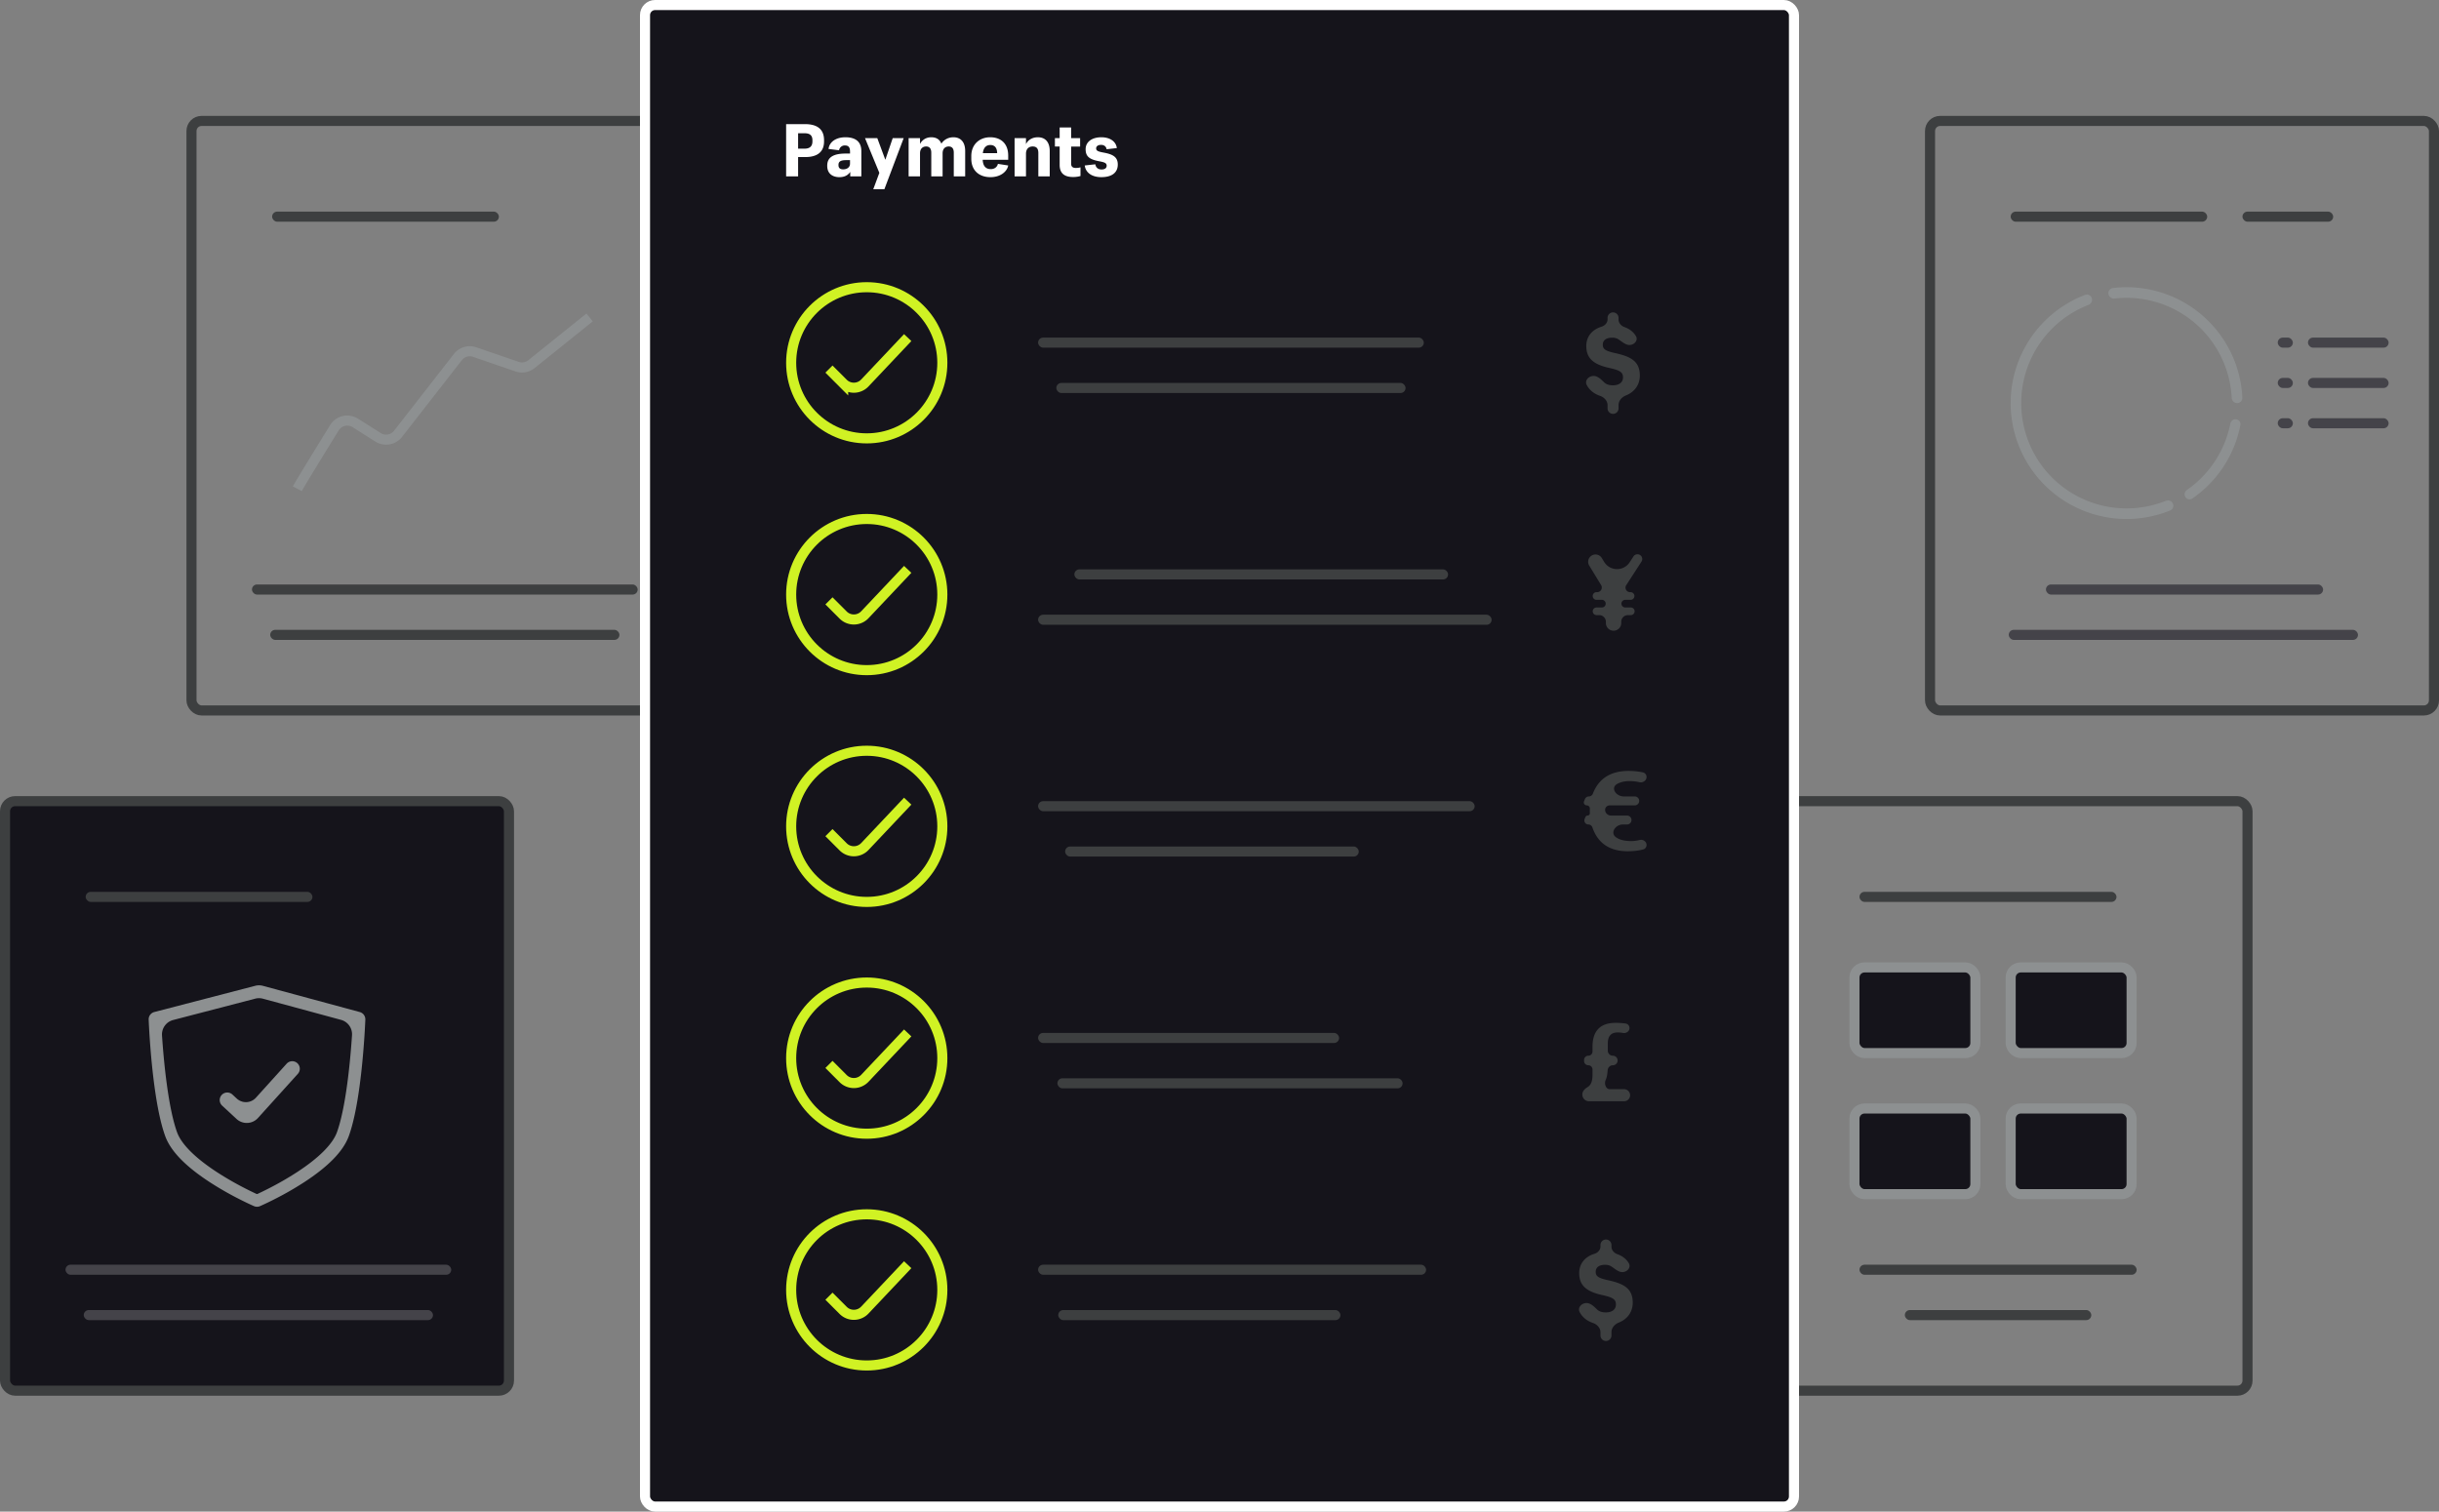<svg xmlns="http://www.w3.org/2000/svg" fill="none" viewBox="0 0 484 300"><rect x="0" y="0" width="484" height="300" fill="#808080" stroke="none"/><g class="anime--appear-up"><rect width="100" height="117" x="1" y="159" fill="#15141B" stroke="#3D3F40" stroke-width="2" rx="2"/><rect width="69.302" height="2" x="16.62" y="260" fill="#444349" rx="1"/><rect width="76.542" height="2" x="13" y="251" fill="#444349" rx="1"/><path fill="#8D9091" fill-rule="evenodd" d="M71.392 200.855a1.499 1.499 0 0 1 1.107 1.504l-.013.305a162.705 162.705 0 0 1-.226 3.85c-.22 3.11-.521 6.221-.918 9.131-.552 4.049-1.244 7.383-2.11 9.791-1.133 3.153-4.276 6.189-8.82 9.158a63.522 63.522 0 0 1-6.05 3.466c-.72.364-1.39.688-1.993.967-.364.169-.628.287-.774.35a1.5 1.5 0 0 1-1.19 0c-.145-.063-.41-.181-.774-.35a63.326 63.326 0 0 1-1.992-.967 63.73 63.73 0 0 1-6.05-3.465c-4.545-2.97-7.688-6.006-8.821-9.159-.866-2.408-1.557-5.742-2.11-9.791-.396-2.91-.698-6.021-.918-9.13a162.081 162.081 0 0 1-.239-4.156 1.5 1.5 0 0 1 1.122-1.508l20.022-5.203a3.004 3.004 0 0 1 1.538.008l19.209 5.199Zm-19.212-2.647a3.001 3.001 0 0 0-1.54-.007l-16.271 4.234a2.962 2.962 0 0 0-2.221 3.059c.01.166.022.333.034.502.222 3.147.527 6.292.926 9.22.542 3.981 1.216 7.236 2.019 9.472.876 2.443 3.71 5.183 7.869 7.905a62.493 62.493 0 0 0 5.936 3.404c.71.36 1.368.678 1.957.952.07.032.151.032.222 0 .59-.274 1.247-.592 1.957-.952a62.287 62.287 0 0 0 5.936-3.405c4.16-2.721 6.992-5.462 7.87-7.904.802-2.236 1.476-5.491 2.018-9.472.399-2.928.703-6.073.925-9.219l.038-.541a2.961 2.961 0 0 0-2.193-3.051l-15.482-4.197ZM59 211a1.5 1.5 0 0 0-2.119.108l-6.095 6.748a2.675 2.675 0 0 1-3.804.169l-.862-.799a1.5 1.5 0 1 0-2.04 2.201l2.85 2.641a3 3 0 0 0 4.266-.19l7.912-8.759A1.5 1.5 0 0 0 59 211Z" clip-rule="evenodd"/><rect width="45" height="2" x="17" y="177" fill="#3D3F40" rx="1"/></g><g class="anime--appear-up" data-animation-delay="0.2s"><rect width="100" height="117" x="38" y="24" stroke="#3D3F40" stroke-width="2" rx="2"/><rect width="69.302" height="2" x="53.62" y="125" fill="#3D3F40" rx="1"/><rect width="76.542" height="2" x="50" y="116" fill="#3D3F40" rx="1"/><path stroke="#8D9091" stroke-width="2" d="M59 97c.54-1.026 4.486-7.45 7.362-12.108a2.995 2.995 0 0 1 4.151-.954l4.504 2.85a3 3 0 0 0 3.97-.69l11.87-15.228a3 3 0 0 1 3.34-.993l8.418 2.89a3 3 0 0 0 2.853-.5L117 63"/><rect width="45" height="2" x="54" y="42" fill="#3D3F40" rx="1"/></g><g class="anime--appear-up" data-animation-delay="0.4s"><rect width="100" height="117" x="346" y="159" stroke="#3D3F40" stroke-width="2" rx="2"/><rect width="24" height="17" x="368" y="192" fill="#15141B" stroke="#8D9091" stroke-width="2" rx="2"/><rect width="24" height="17" x="399" y="192" fill="#15141B" stroke="#8D9091" stroke-width="2" rx="2"/><rect width="24" height="17" x="368" y="220" fill="#15141B" stroke="#8D9091" stroke-width="2" rx="2"/><rect width="24" height="17" x="399" y="220" fill="#15141B" stroke="#8D9091" stroke-width="2" rx="2"/><rect width="37" height="2" x="378" y="260" fill="#3D3F40" rx="1"/><rect width="55" height="2" x="369" y="251" fill="#3D3F40" rx="1"/><rect width="51" height="2" x="369" y="177" fill="#3D3F40" rx="1"/></g><g class="anime--appear-up" data-animation-delay="0.6s"><rect width="100" height="117" x="383" y="24" stroke="#3D3F40" stroke-width="2" rx="2"/><rect width="69.302" height="2" x="398.62" y="125" fill="#444349" rx="1"/><rect width="55" height="2" x="406" y="116" fill="#444349" rx="1"/><rect width="16" height="2" x="458" y="67" fill="#444349" rx="1"/><rect width="3" height="2" x="452" y="67" fill="#444349" rx="1"/><rect width="16" height="2" x="458" y="75" fill="#444349" rx="1"/><rect width="3" height="2" x="452" y="75" fill="#444349" rx="1"/><rect width="16" height="2" x="458" y="83" fill="#444349" rx="1"/><rect width="3" height="2" x="452" y="83" fill="#444349" rx="1"/><rect width="39" height="2" x="399" y="42" fill="#3D3F40" rx="1"/><rect width="18" height="2" x="445" y="42" fill="#3D3F40" rx="1"/><path fill="#8D9091" d="M443.944 80c.583 0 1.059-.473 1.032-1.056a23.008 23.008 0 0 0-8.102-16.488 23 23 0 0 0-17.592-5.295 1.019 1.019 0 0 0-.872 1.19c.095.576.639.963 1.218.896a20.89 20.89 0 0 1 23.233 19.697c.029.583.5 1.056 1.083 1.056ZM415.093 59.164c-.183-.55-.777-.85-1.318-.643a22.997 22.997 0 0 0-13.169 29.922 22.989 22.989 0 0 0 12.828 12.902 22.988 22.988 0 0 0 17.226-.038c.537-.218.766-.843.524-1.37-.242-.526-.865-.753-1.402-.537a20.913 20.913 0 0 1-15.567-.002 20.9 20.9 0 0 1-13.107-20.04 20.894 20.894 0 0 1 13.328-18.843c.54-.21.839-.801.657-1.351ZM433.675 98.643a.97.97 0 0 0 1.371.299 22.99 22.99 0 0 0 9.538-14.588.97.97 0 0 0-.824-1.136c-.548-.081-1.056.298-1.163.842a20.996 20.996 0 0 1-8.617 13.18c-.455.316-.599.933-.305 1.403Z"/></g><g class="anime--appear-up" data-animation-delay="1s"><rect width="228" height="298" x="128" y="1" fill="#15141B" stroke="#fff" stroke-width="2" rx="2"/><path fill="#fff" d="M156.001 35h2.378v-3.828h1.435c2.349 0 3.712-1 3.712-3.103v-.246c0-2.117-1.276-3.19-3.799-3.19h-3.726V35Zm2.378-5.495v-3.06h1.29c.986 0 1.552.377 1.552 1.392v.218c0 .986-.537 1.45-1.566 1.45h-1.276Zm10.346 4.61V35h2.204v-4.988c0-1.928-1.189-2.77-3.175-2.77-1.813 0-3.176.9-3.335 2.32l2.088.261a1.137 1.137 0 0 1 1.145-.957c.812 0 1.03.465 1.03 1.247v.363h-.856c-2.247 0-3.668.623-3.668 2.378v.087c0 1.551 1.102 2.218 2.407 2.218 1.174 0 1.798-.507 2.16-1.044Zm-1.392-.507c-.638 0-.942-.275-.942-.826v-.073c0-.696.522-.928 1.508-.928h.783v.696c0 .725-.595 1.131-1.349 1.131Zm6.759-6.191h-2.436l2.842 6.887-1.203 3.248h2.204l3.828-10.136h-2.175l-1.465 4.293-1.595-4.293ZM180.309 35h2.262v-4.567c0-.914.522-1.363 1.218-1.363.624 0 1.015.377 1.015 1.232V35h2.248v-4.567c0-.914.522-1.363 1.218-1.363.623 0 1 .377 1 1.232V35h2.262v-5.032c0-1.855-.971-2.726-2.334-2.726-.928 0-1.827.406-2.393 1.276-.333-.855-1.015-1.276-2.001-1.276-1.102 0-1.87.61-2.233 1.334v-1.16h-2.262V35Zm19.761-2.16-2.045-.32c-.087.464-.522 1.044-1.421 1.044-.913 0-1.537-.536-1.595-1.855h5.061v-.813c0-2.566-1.624-3.654-3.567-3.654-2.117 0-3.756 1.407-3.756 3.727v.537c0 2.334 1.566 3.654 3.799 3.654 2.103 0 3.335-1.204 3.524-2.32Zm-3.553-4.06c.827 0 1.334.492 1.363 1.609h-2.842c.145-1.189.754-1.61 1.479-1.61Zm4.82 6.22h2.262v-4.495c0-.986.594-1.435 1.319-1.435.769 0 1.131.405 1.131 1.305V35h2.262v-5.017c0-1.87-.957-2.74-2.349-2.74-1.189 0-1.986.594-2.363 1.363v-1.19h-2.262V35Zm8.944-9.7v2.116h-.942v1.668h.942v3.64c0 1.623.885 2.407 2.668 2.407.638 0 1.16-.102 1.465-.203v-1.726c-.247.087-.566.13-.928.13-.609 0-.928-.26-.928-.826v-3.422h1.783v-1.668h-1.783V25.3h-2.277Zm11.532 7.351c0-1.523-1.015-2.045-2.871-2.378-1.015-.189-1.421-.348-1.421-.826 0-.406.362-.697.971-.697s1.03.334 1.102.87l2.03-.232c-.13-1.174-1.189-2.146-3.088-2.146-1.697 0-3.103.813-3.103 2.378 0 1.465.797 2.016 2.653 2.378 1.059.189 1.523.348 1.523.885 0 .464-.348.754-1.015.754-.783 0-1.16-.479-1.233-1.03l-2.102.233c.159 1.348 1.319 2.32 3.291 2.32 2.016 0 3.263-.841 3.263-2.509Z"/><rect width="58.268" height="2" x="211.367" y="168" fill="#3D3F40" rx="1"/><rect width="86.635" height="2" x="206" y="159" fill="#3D3F40" rx="1"/><path stroke="#D0F224" stroke-width="2" d="M172 179c8.284 0 15-6.716 15-15 0-8.284-6.716-15-15-15-8.284 0-15 6.716-15 15 0 8.284 6.716 15 15 15Z" clip-rule="evenodd"/><path stroke="#D0F224" stroke-width="2" d="m164.5 165.25 2.817 2.817a3 3 0 0 0 4.303-.061l8.505-9.006"/><path fill="#3D3F40" d="M315.207 163.633a.805.805 0 0 1-.743-1.114l.159-.383a.451.451 0 0 1 .415-.277.46.46 0 0 0 .456-.479 12.71 12.71 0 0 1 .001-.89.622.622 0 0 0-.61-.651.59.59 0 0 1-.545-.817l.186-.446a.83.83 0 0 1 .765-.511.878.878 0 0 0 .808-.571c1.165-2.996 3.532-4.494 7.099-4.494.981 0 1.923.098 2.827.293a.93.93 0 0 1 .721.921c0 .705-.729 1.184-1.416 1.024a8.546 8.546 0 0 0-1.937-.218c-.967 0-1.787.184-2.46.553-1.4.767-.288 2.492 1.307 2.492h2.202a.888.888 0 0 1 0 1.774h-4.985c-.509 0-.935.373-.935.882 0 .644.537 1.138 1.18 1.138h3.168a.887.887 0 1 1 0 1.774h-.819c-1.488 0-2.583 1.657-1.38 2.53l.056.039c.697.482 1.691.723 2.983.723.531 0 1.091-.072 1.68-.217.664-.163 1.356.303 1.356.986 0 .407-.253.774-.645.881-.901.247-1.931.37-3.088.37-3.58 0-5.919-1.577-7.015-4.731a.848.848 0 0 0-.791-.581Z"/><rect width="68.5" height="2" x="209.836" y="214" fill="#3D3F40" rx="1"/><rect width="59.732" height="2" x="206" y="205" fill="#3D3F40" rx="1"/><path stroke="#D0F224" stroke-width="2" d="M172 225c8.284 0 15-6.716 15-15 0-8.284-6.716-15-15-15-8.284 0-15 6.716-15 15 0 8.284 6.716 15 15 15Z" clip-rule="evenodd"/><path stroke="#D0F224" stroke-width="2" d="m164.5 211.25 2.817 2.817a3 3 0 0 0 4.303-.061l8.505-9.006"/><path fill="#3D3F40" d="M315.34 218.565a1.34 1.34 0 0 1-1.34-1.339c0-.621.452-1.12.986-1.437.249-.148.445-.325.588-.53.297-.428.446-1.089.446-1.985v-1.02a.836.836 0 0 0-.836-.836.835.835 0 0 1-.835-.835v-.226c0-.461.374-.836.835-.836a.835.835 0 0 0 .836-.835v-.908c0-3.185 1.535-4.778 4.604-4.778.603 0 1.256.044 1.959.133a.9.9 0 0 1 .779.9c0 .635-.627 1.079-1.252.972a6.617 6.617 0 0 0-1.117-.098c-1.292 0-1.938.732-1.938 2.195v1.42a1 1 0 0 0 1 .999h.051a.95.95 0 0 1 0 1.897h-.051c-.552 0-.994.449-1.03 1-.055.84-.185 1.479-.39 1.918-.333.711.012 1.83.797 1.83h2.884a1.2 1.2 0 0 1 0 2.399h-6.976Z"/><rect width="56" height="2" x="210" y="260" fill="#3D3F40" rx="1"/><rect width="77" height="2" x="206" y="251" fill="#3D3F40" rx="1"/><path stroke="#D0F224" stroke-width="2" d="M172 271c8.284 0 15-6.716 15-15 0-8.284-6.716-15-15-15-8.284 0-15 6.716-15 15 0 8.284 6.716 15 15 15Z" clip-rule="evenodd"/><path stroke="#D0F224" stroke-width="2" d="m164.5 257.25 2.817 2.817a3 3 0 0 0 4.303-.061l8.505-9.006"/><path fill="#3D3F40" d="M324.004 258.537c0 1.778-.992 3.235-2.751 3.942-.81.325-1.47 1.033-1.47 1.906v.662a1.092 1.092 0 0 1-2.184 0v-.624c0-.876-.673-1.581-1.501-1.865-1.262-.432-2.136-1.204-2.632-2.16-.425-.819.271-1.673 1.188-1.779.904-.104 1.628.642 2.283 1.274.37.357.916.576 1.712.576 1.281 0 2.016-.609 2.016-1.575 0-1.029-.63-1.386-2.52-1.827-3.297-.693-4.767-1.911-4.767-4.41 0-1.832 1.123-3.235 3.034-3.826.662-.205 1.187-.769 1.187-1.462v-.277a1.092 1.092 0 0 1 2.184 0v.32c0 .698.519 1.269 1.177 1.503 1.06.377 1.807 1.007 2.267 1.79.465.791-.224 1.656-1.136 1.756-.886.097-1.634-.686-2.396-1.15-.306-.186-.702-.292-1.193-.292-1.197 0-1.848.546-1.848 1.386 0 .861.483 1.239 2.394 1.659 3.045.672 4.956 1.554 4.956 4.473Z"/><rect width="69.302" height="2" x="209.62" y="76" fill="#3D3F40" rx="1"/><rect width="76.542" height="2" x="206" y="67" fill="#3D3F40" rx="1"/><path stroke="#D0F224" stroke-width="2" d="M172 87c8.284 0 15-6.716 15-15 0-8.284-6.716-15-15-15-8.284 0-15 6.716-15 15 0 8.284 6.716 15 15 15Z" clip-rule="evenodd"/><path stroke="#D0F224" stroke-width="2" d="m164.5 73.25 2.817 2.817a3 3 0 0 0 4.303-.061L180.125 67"/><path fill="#3D3F40" d="M325.411 74.537c0 1.778-.992 3.235-2.751 3.942-.81.325-1.47 1.033-1.47 1.906v.662a1.092 1.092 0 0 1-2.184 0v-.624c0-.876-.672-1.58-1.501-1.865-1.261-.432-2.136-1.205-2.632-2.16-.425-.82.271-1.673 1.188-1.779.904-.104 1.628.642 2.283 1.274.37.357.917.576 1.712.576 1.281 0 2.016-.609 2.016-1.575 0-1.029-.63-1.386-2.52-1.827-3.297-.693-4.767-1.911-4.767-4.41 0-1.832 1.123-3.235 3.034-3.826.662-.205 1.187-.77 1.187-1.462v-.277a1.092 1.092 0 0 1 2.184 0v.32c0 .698.519 1.27 1.177 1.503 1.06.377 1.807 1.007 2.267 1.79.465.791-.223 1.656-1.136 1.756-.886.097-1.634-.686-2.395-1.15-.307-.186-.702-.292-1.194-.292-1.197 0-1.848.546-1.848 1.386 0 .861.483 1.239 2.394 1.659 3.045.672 4.956 1.554 4.956 4.473Z"/><rect width="90" height="2" x="206" y="122" fill="#3D3F40" rx="1"/><rect width="74.16" height="2" x="213.2" y="113" fill="#3D3F40" rx="1"/><path stroke="#D0F224" stroke-width="2" d="M172 133c8.284 0 15-6.716 15-15 0-8.284-6.716-15-15-15-8.284 0-15 6.716-15 15 0 8.284 6.716 15 15 15Z" clip-rule="evenodd"/><path stroke="#D0F224" stroke-width="2" d="m164.5 119.25 2.817 2.817a3 3 0 0 0 4.303-.061l8.505-9.006"/><path fill="#3D3F40" d="M320.198 125.176c-.84 0-1.522-.682-1.522-1.523v-.246c0-.733-.595-1.328-1.328-1.328h-.569a.76.76 0 0 1 0-1.517h1.138a.76.76 0 0 0 0-1.518h-1.138a.76.76 0 0 1 0-1.518h.163a.922.922 0 0 0 .788-1.401l-2.384-3.914a1.455 1.455 0 0 1 2.483-1.514l.497.813c1.15 1.885 3.875 1.923 5.077.07l.745-1.148a.947.947 0 0 1 1.59 1.03l-3.022 4.67a.903.903 0 0 0 .758 1.394h.144a.76.76 0 0 1 0 1.518h-1.138a.76.76 0 0 0 0 1.518h1.138a.758.758 0 1 1 0 1.517h-.569c-.733 0-1.328.595-1.328 1.328v.246c0 .841-.682 1.523-1.523 1.523Z"/></g></svg>